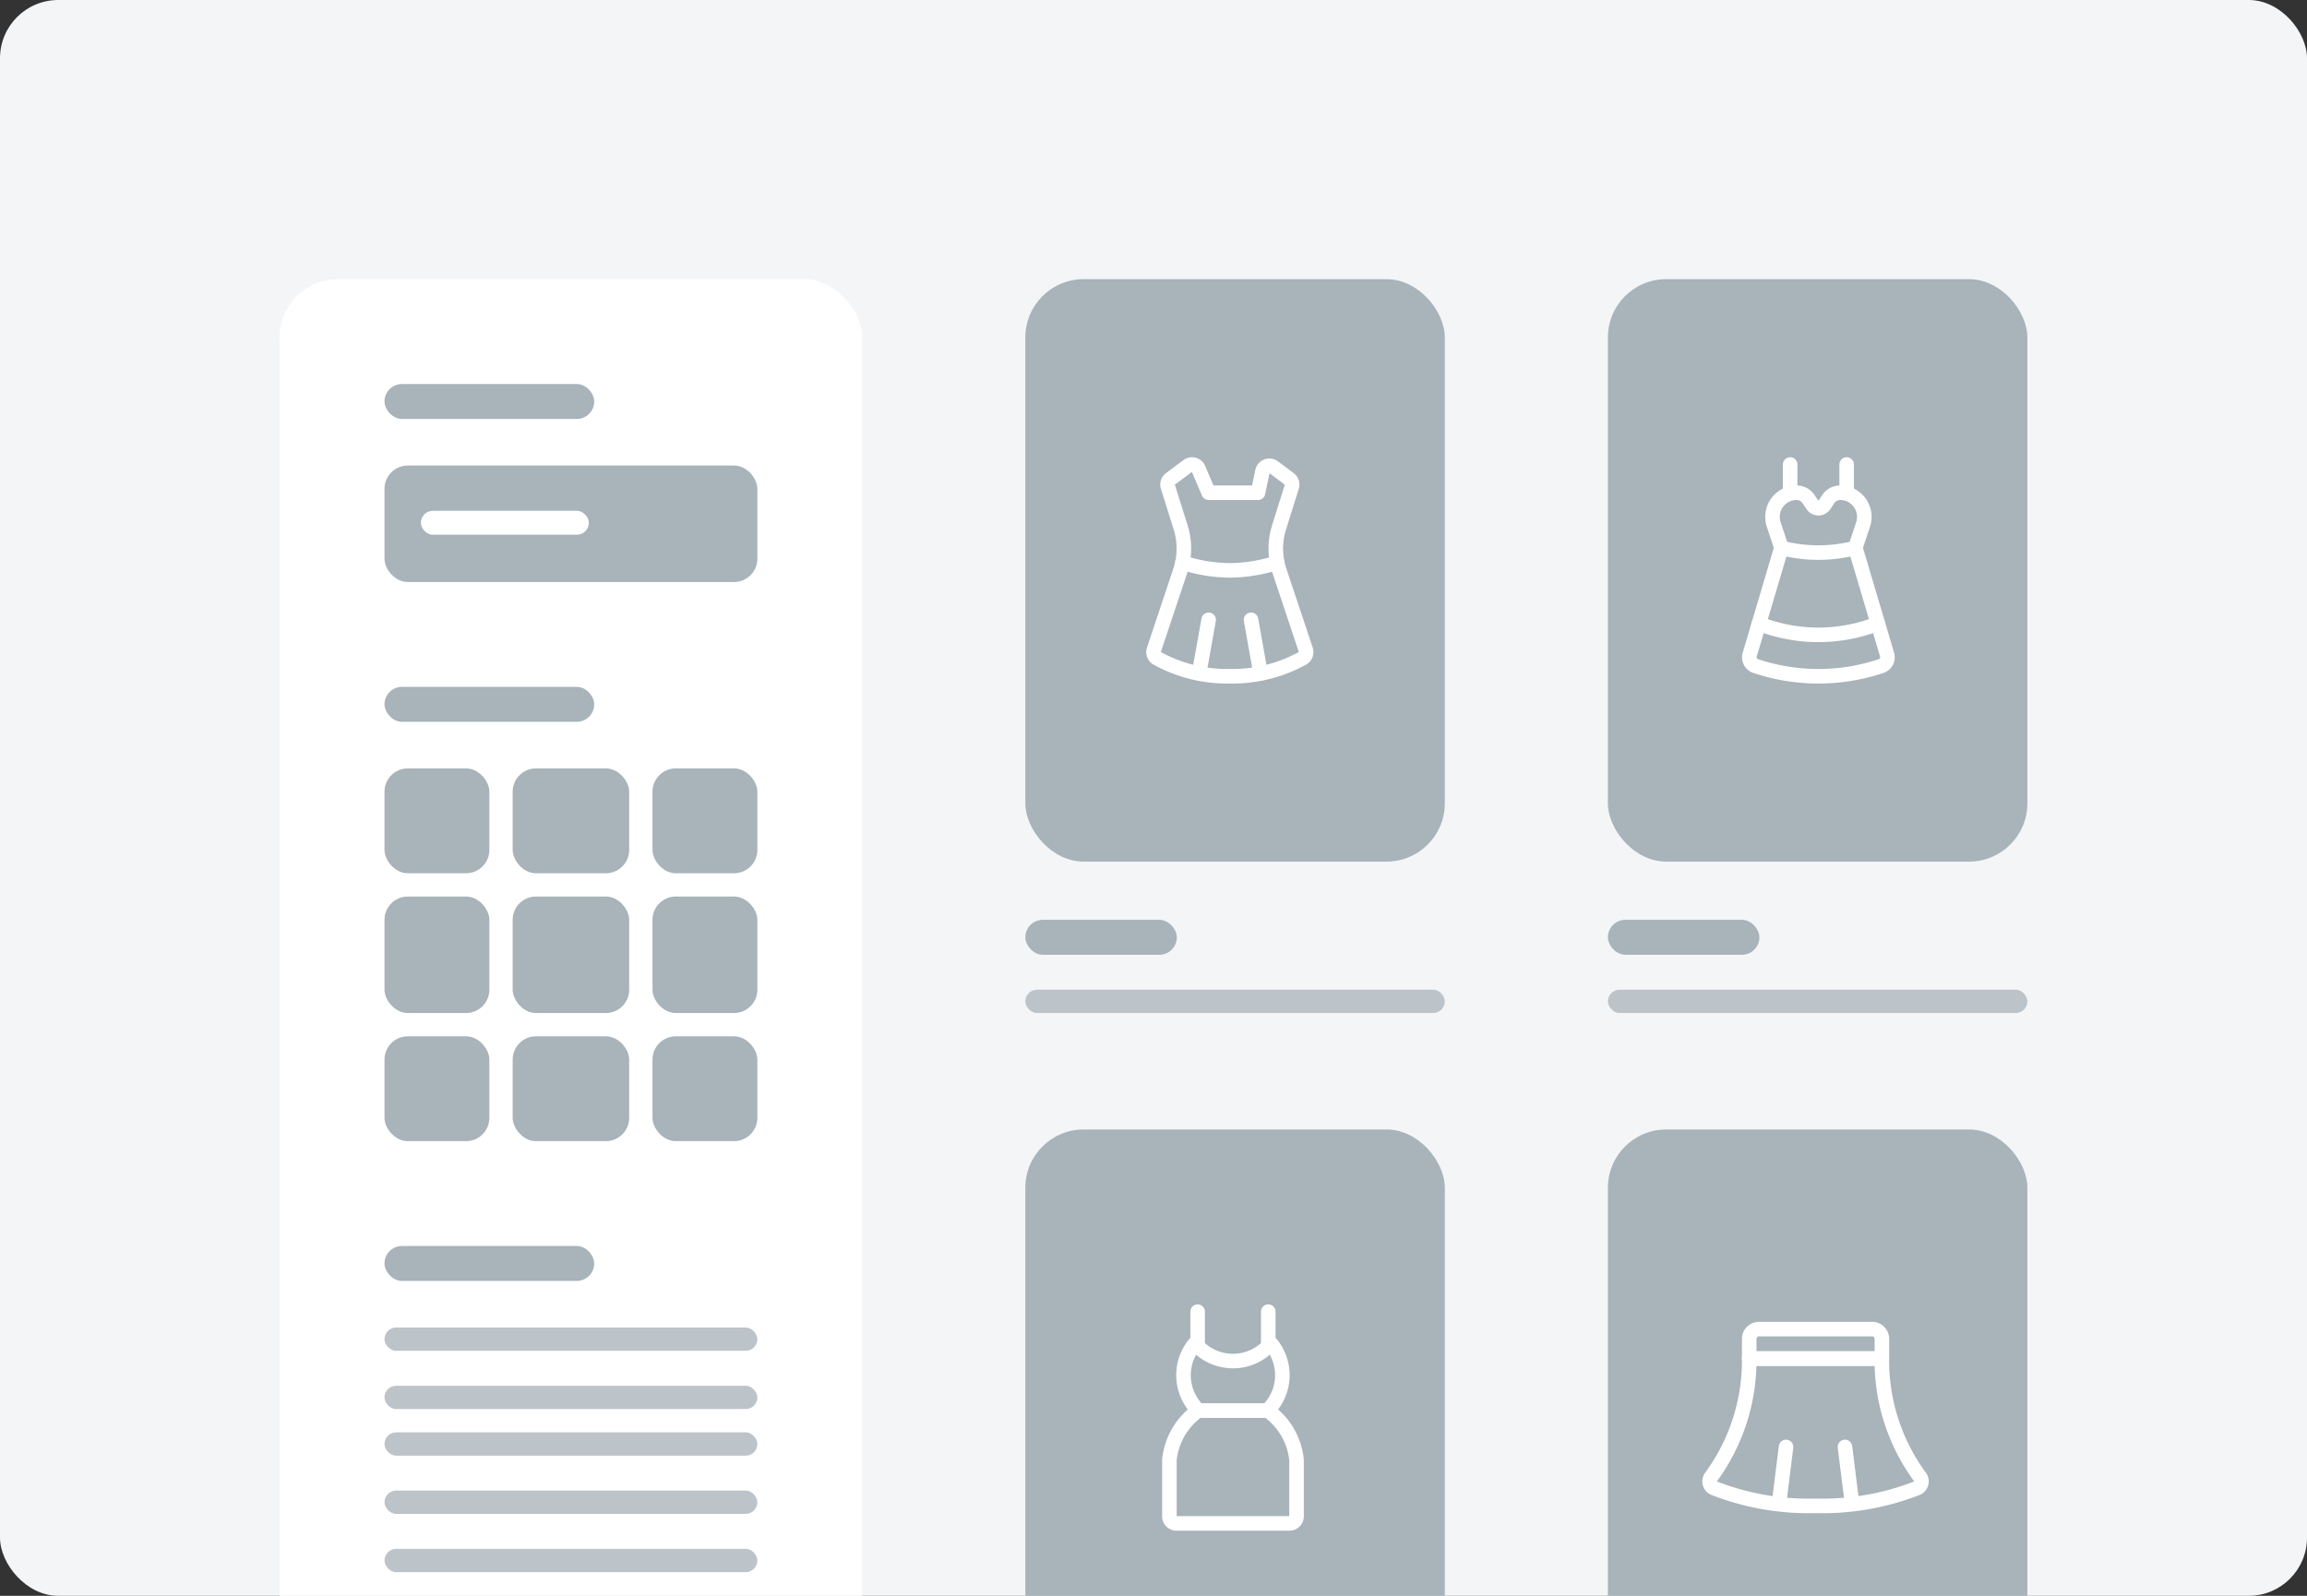 <svg xmlns="http://www.w3.org/2000/svg" xmlns:xlink="http://www.w3.org/1999/xlink" height="137" viewBox="0 0 198 137" width="198"><rect x="0" y="0" width="198" height="137" fill="#333333" stroke="none"/><clipPath id="a"><rect height="137" rx="5" width="198" x="1430" y="1170"></rect></clipPath><g transform="translate(-1430 -1170)"><rect fill="#f3f5f7" height="137" rx="5" width="198" x="1430" y="1170"></rect><g clip-path="url(#a)"><g transform="translate(1454 1193.967)"><rect fill="#bcc3c9" height="2" rx="1" transform="translate(64.001 61)" width="36"></rect><rect fill="#a8b3ba" height="3" rx="1.5" transform="translate(64.001 55)" width="13"></rect><rect fill="#a8b3ba" height="50" rx="5" transform="translate(64.001)" width="36"></rect><path d="m16.961 16.666-2.261-6.784a6.06 6.06 0 0 1 -.033-3.731l1.093-3.483a.607.607 0 0 0 -.211-.677l-1.349-1.007a.606.606 0 0 0 -.952.338l-.385 1.853h-4.237l-.889-2.089a.606.606 0 0 0 -.9-.214l-1.499 1.119a.607.607 0 0 0 -.211.677l1.094 3.484a6.066 6.066 0 0 1 -.033 3.731l-2.263 6.787a.6.6 0 0 0 .263.711 12.457 12.457 0 0 0 6.256 1.55 12.457 12.457 0 0 0 6.256-1.554.6.6 0 0 0 .261-.711z" fill="none" stroke="#fff" stroke-linecap="round" stroke-linejoin="round" stroke-width="1.25" transform="translate(71.108 15.158)"></path><path d="m6.971 11.172a13.407 13.407 0 0 0 4.064.669 13.407 13.407 0 0 0 4.064-.669" fill="none" stroke="#fff" stroke-linecap="round" stroke-linejoin="round" stroke-width="1.25" transform="translate(70.517 13.157)"></path><path d="m.819 0-.819 4.596" fill="none" stroke="#fff" stroke-linecap="round" stroke-linejoin="round" stroke-width="1.25" transform="translate(78.915 29.24)"></path><path d="m0 0 .819 4.596" fill="none" stroke="#fff" stroke-linecap="round" stroke-linejoin="round" stroke-width="1.25" transform="translate(83.37 29.24)"></path><rect fill="#a8b3ba" height="2" rx="1" transform="translate(64.001 132.999)" width="36"></rect><rect fill="#a8b3ba" height="3" rx="1.5" transform="translate(64.001 126.999)" width="13"></rect><rect fill="#a8b3ba" height="50" rx="5" transform="translate(64.001 72.999)" width="36"></rect><path d="m5.25 15.492v4.848a.606.606 0 0 0 .606.606h9.7a.606.606 0 0 0 .606-.606v-4.848a5.914 5.914 0 0 0 -2.486-4.242h-5.94a5.922 5.922 0 0 0 -2.486 4.242z" fill="none" stroke="#fff" stroke-linecap="round" stroke-linejoin="round" stroke-width="1.25" transform="translate(71.114 85.871)"></path><path d="m10.992 5.64a4.234 4.234 0 0 1 -3.249-1.515 4.242 4.242 0 0 0 .28 5.758h5.938a4.242 4.242 0 0 0 .28-5.758 4.234 4.234 0 0 1 -3.249 1.515z" fill="none" stroke="#fff" stroke-linecap="round" stroke-linejoin="round" stroke-width="1.25" transform="translate(70.826 87.238)"></path><path d="m0 2.967v-2.967" fill="none" stroke="#fff" stroke-linecap="round" stroke-linejoin="round" stroke-width="1.25" transform="translate(78.788 88.636)"></path><path d="m0 2.968v-2.968" fill="none" stroke="#fff" stroke-linecap="round" stroke-linejoin="round" stroke-width="1.25" transform="translate(84.849 88.636)"></path><rect fill="#bcc3c9" height="2" rx="1" transform="translate(114.001 61)" width="36"></rect><rect fill="#a8b3ba" height="3" rx="1.5" transform="translate(114.001 55)" width="13"></rect><rect fill="#a8b3ba" height="50" rx="5" transform="translate(114.001)" width="36"></rect><path d="m9.2 3.75a2.074 2.074 0 0 0 -1.969 2.729l.669 2.014a12.848 12.848 0 0 0 6.324 0l.676-2.014a2.074 2.074 0 0 0 -1.969-2.729 1.222 1.222 0 0 0 -1.017.545l-.345.517a.606.606 0 0 1 -1.008 0l-.345-.517a1.222 1.222 0 0 0 -1.016-.545z" fill="none" stroke="#fff" stroke-linecap="round" stroke-linejoin="round" stroke-width="1.25" transform="translate(121.001 14.583)"></path><path d="m7.43 9.554-2.737 9.226a.789.789 0 0 0 .469.947 16.929 16.929 0 0 0 10.861 0 .791.791 0 0 0 .469-.947l-2.738-9.226" fill="none" stroke="#fff" stroke-linecap="round" stroke-linejoin="round" stroke-width="1.25" transform="translate(121.473 13.469)"></path><path d="m5.683 17.657a14.019 14.019 0 0 0 10.209 0" fill="none" stroke="#fff" stroke-linecap="round" stroke-linejoin="round" stroke-width="1.25" transform="translate(121.278 11.914)"></path><path d="m0 2.433v-2.433" fill="none" stroke="#fff" stroke-linecap="round" stroke-linejoin="round" stroke-width="1.25" transform="translate(129.641 15.909)"></path><path d="m0 2.433v-2.433" fill="none" stroke="#fff" stroke-linecap="round" stroke-linejoin="round" stroke-width="1.25" transform="translate(134.49 15.909)"></path><rect fill="#a8b3ba" height="2" rx="1" transform="translate(114.001 132.999)" width="36"></rect><rect fill="#a8b3ba" height="3" rx="1.5" transform="translate(114.001 126.999)" width="13"></rect><rect fill="#a8b3ba" height="50" rx="5" transform="translate(114.001 72.999)" width="36"></rect><path d="m6.093 3h9.7a.843.843 0 0 1 .843.843v1.686h-11.386v-1.686a.843.843 0 0 1 .843-.843z" fill="none" stroke="#fff" stroke-linecap="round" stroke-linejoin="round" stroke-width="1.25" transform="translate(120.878 87.135)"></path><path d="m16 6h-11.383a16.912 16.912 0 0 1 -3.26 10.149.633.633 0 0 0 .244.978 22.333 22.333 0 0 0 8.708 1.519 22.324 22.324 0 0 0 8.707-1.518.632.632 0 0 0 .245-.978 16.906 16.906 0 0 1 -3.261-10.15z" fill="none" stroke="#fff" stroke-linecap="round" stroke-linejoin="round" stroke-width="1.25" transform="translate(121.51 86.664)"></path><path d="m.609 0-.609 4.893" fill="none" stroke="#fff" stroke-linecap="round" stroke-linejoin="round" stroke-width="1.25" transform="translate(128.68 100.252)"></path><path d="m0 0 .609 4.893" fill="none" stroke="#fff" stroke-linecap="round" stroke-linejoin="round" stroke-width="1.25" transform="translate(134.347 100.252)"></path><rect fill="#fff" height="136" rx="5" width="50"></rect><rect fill="#bcc3c9" height="2" rx="1" transform="translate(9 90)" width="32"></rect><rect fill="#bcc3c9" height="2" rx="1" transform="translate(9 95)" width="32"></rect><rect fill="#bcc3c9" height="2" rx="1" transform="translate(9 99)" width="32"></rect><rect fill="#bcc3c9" height="2" rx="1" transform="translate(9 104)" width="32"></rect><rect fill="#bcc3c9" height="2" rx="1" transform="translate(9 109)" width="32"></rect><rect fill="#a8b3ba" height="3" rx="1.5" transform="translate(9 83.001)" width="18"></rect><rect fill="#fff" height="2.016" rx="1.008" transform="translate(11.689 20.413)" width="19.05"></rect><rect fill="#a8b3ba" height="10" rx="2" transform="translate(9 15.999)" width="32"></rect><rect fill="#fff" height="2.053" rx="1.026" transform="translate(12.121 19.886)" width="14.417"></rect><g fill="#a8b3ba"><rect height="3" rx="1.5" transform="translate(9 9)" width="18"></rect><rect height="9" rx="2" transform="translate(9 42)" width="9"></rect><rect height="10" rx="2" transform="translate(9 53)" width="9"></rect><rect height="9" rx="2" transform="translate(9 65)" width="9"></rect><rect height="9" rx="2" transform="translate(20 42)" width="10"></rect><rect height="10" rx="2" transform="translate(20 53)" width="10"></rect><rect height="9" rx="2" transform="translate(20 65)" width="10"></rect><rect height="9" rx="2" transform="translate(32 42)" width="9"></rect><rect height="10" rx="2" transform="translate(32 53)" width="9"></rect><rect height="9" rx="2" transform="translate(32 65)" width="9"></rect><rect height="3" rx="1.5" transform="translate(9 35)" width="18"></rect></g></g></g></g></svg>